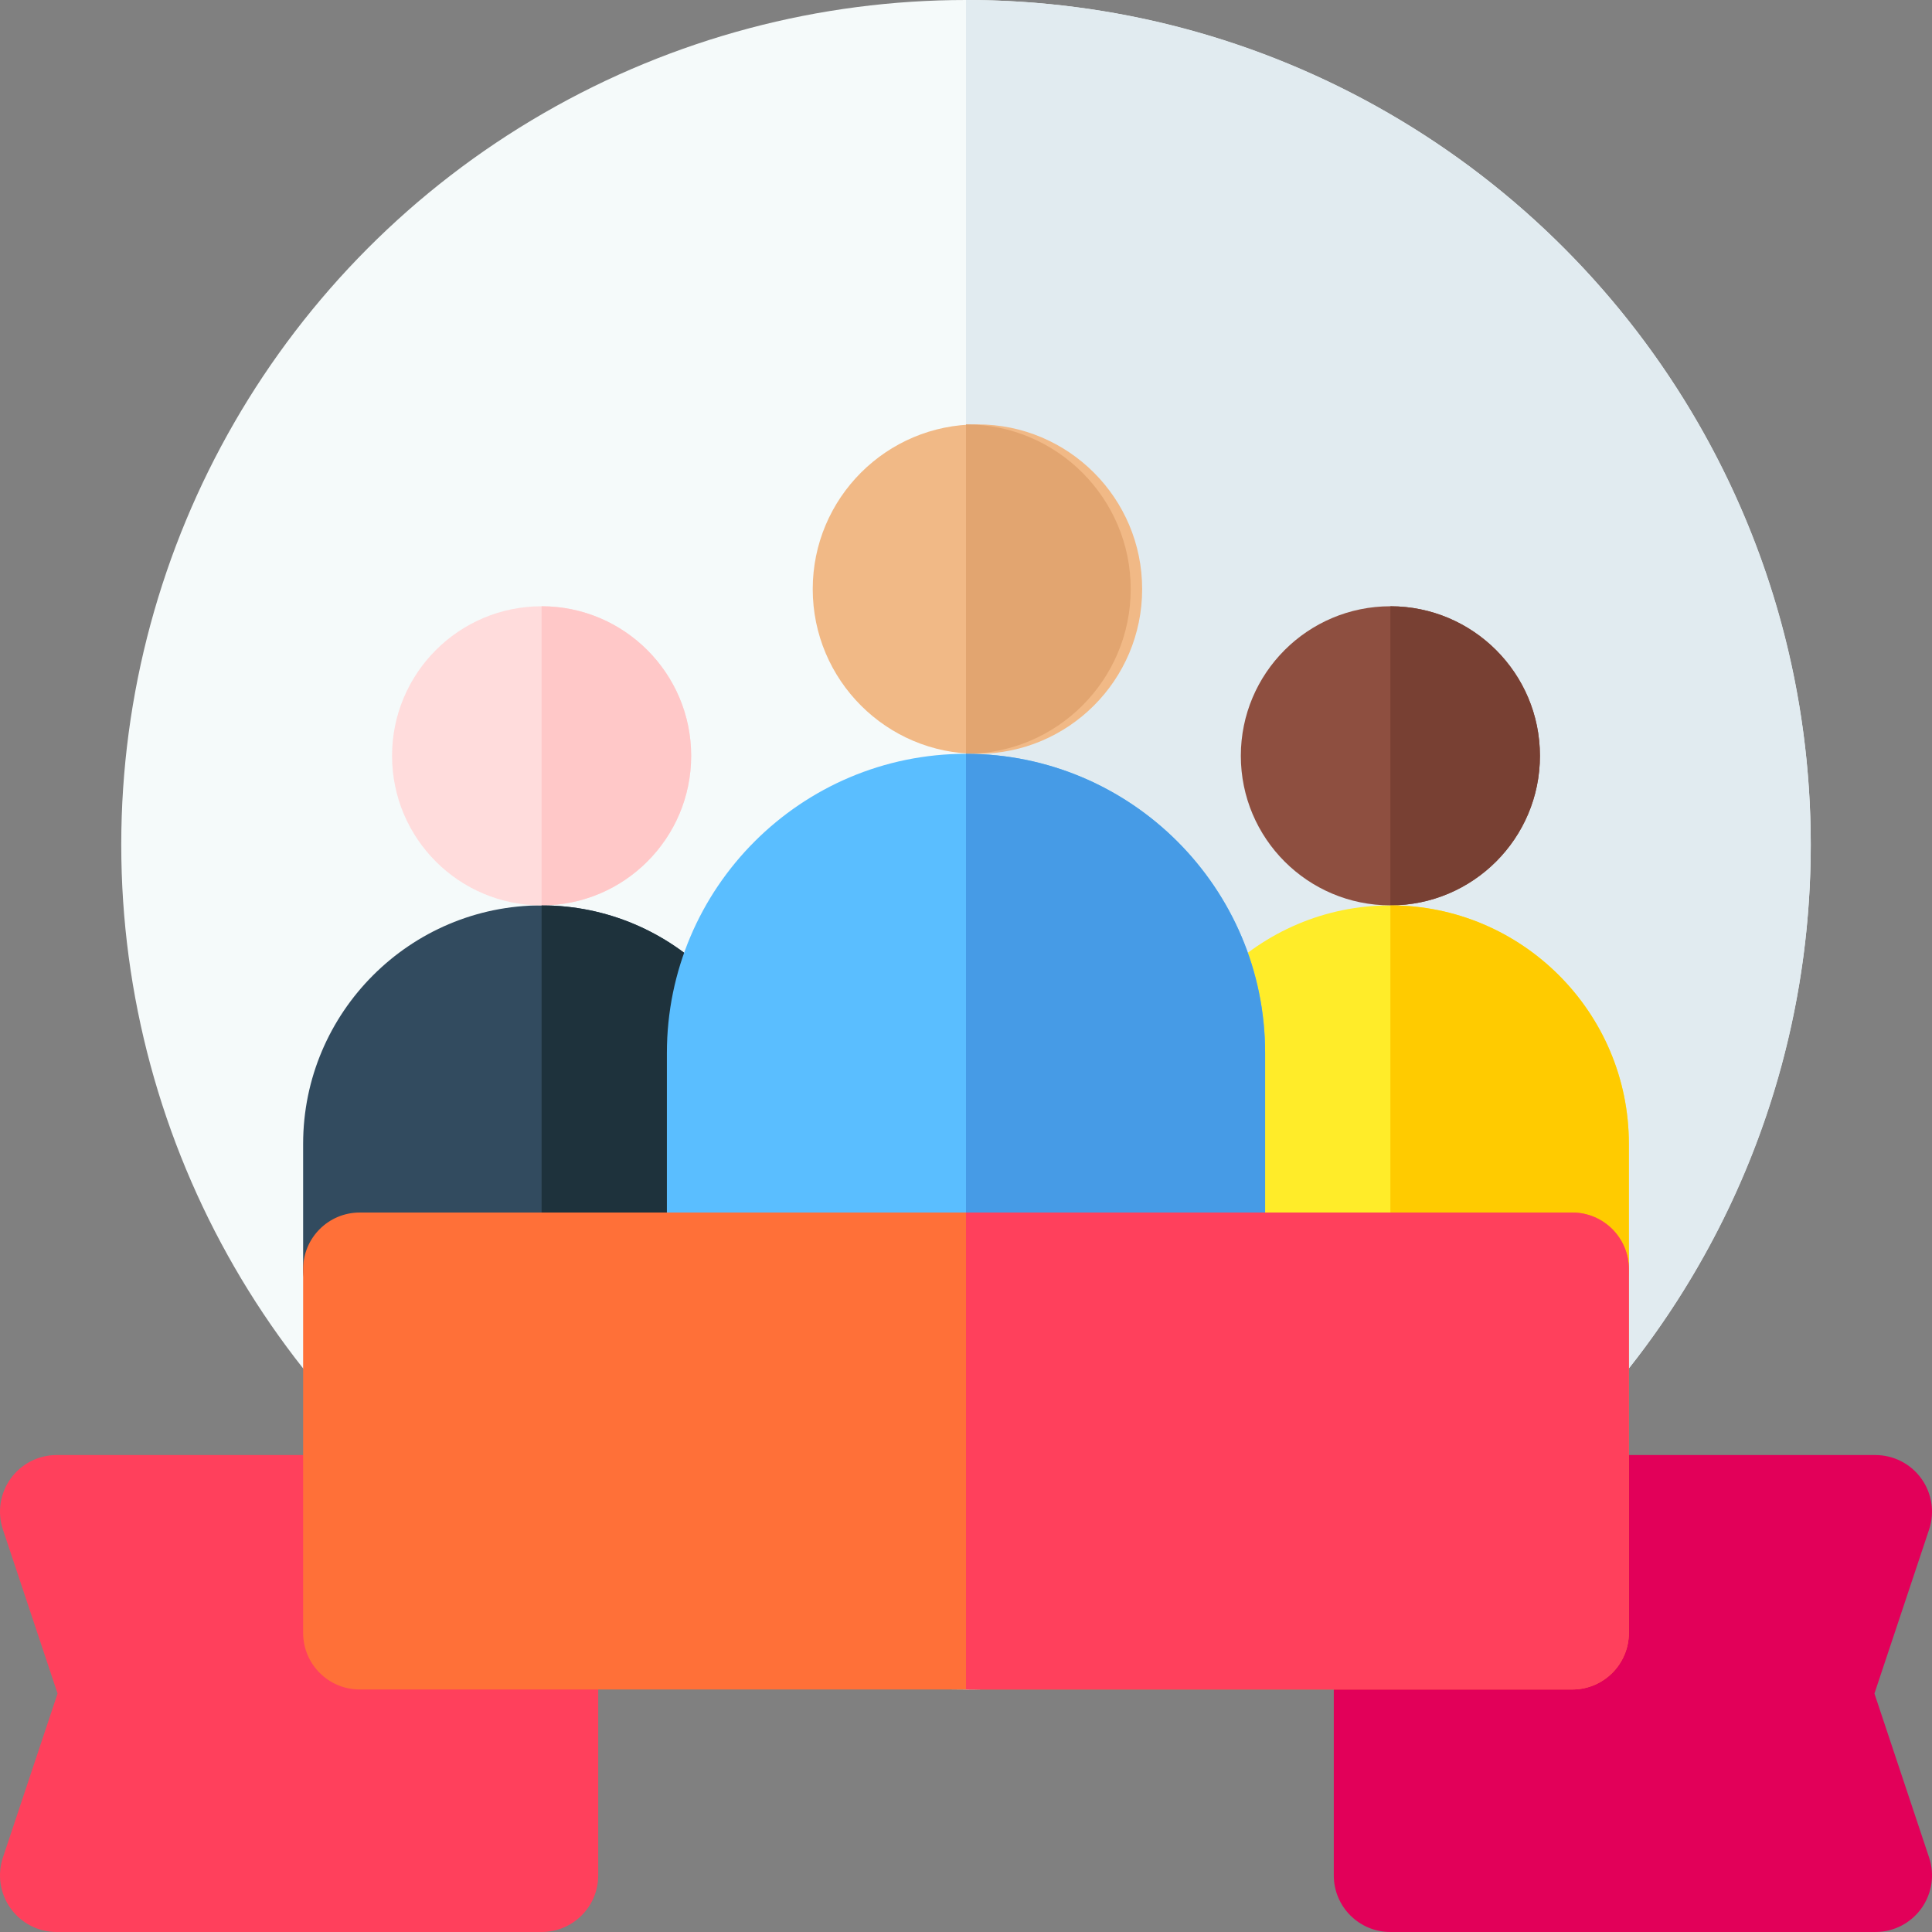 <svg id="Layer_1" enable-background="new 0 0 512 512" height="512" viewBox="0 0 512 512" width="512" xmlns="http://www.w3.org/2000/svg"><rect x="0" y="0" width="512" height="512" fill="#808080" stroke="none"/><g><circle cx="256" cy="223.867" fill="#f5fafa" r="223.867"/><path d="m256 447.733c123.638 0 223.867-100.229 223.867-223.867s-100.229-223.866-223.867-223.866z" fill="#e1ebf0"/><path d="m191.733 351.333h-96.4c-8.284 0-15-6.716-15-15v-33.2c0-34.849 28.351-63.2 63.2-63.2s63.2 28.352 63.2 63.2v33.2c0 8.285-6.715 15-15 15z" fill="#324b5f"/><path d="m416.667 351.333h-96.4c-8.284 0-15-6.716-15-15v-33.2c0-34.849 28.352-63.2 63.2-63.2s63.2 28.352 63.2 63.2v33.2c0 8.285-6.716 15-15 15z" fill="#ffec29"/><circle cx="143.533" cy="200.3" fill="#ffdcdc" r="39.633"/><circle cx="368.467" cy="200.3" fill="#8e4f40" r="39.633"/><path d="m368.467 160.667c21.854 0 39.633 17.78 39.633 39.633s-17.78 39.633-39.633 39.633z" fill="#784033"/><path d="m143.533 160.667c21.854 0 39.633 17.78 39.633 39.633s-17.78 39.633-39.633 39.633z" fill="#ffc8c8"/><path d="m191.733 351.333c8.284 0 15-6.716 15-15v-33.2c0-34.849-28.352-63.2-63.2-63.2v111.4z" fill="#1e323c"/><path d="m320.267 351.333h-128.534c-8.284 0-15-6.716-15-15v-57.3c0-43.708 35.559-79.267 79.267-79.267s79.267 35.559 79.267 79.267v57.3c0 8.285-6.716 15-15 15z" fill="#5abeff"/><circle cx="259.032" cy="156.117" fill="#f1b986" r="43.65"/><path d="m256 112.467c24.069 0 43.65 19.581 43.65 43.65s-19.581 43.65-43.65 43.65z" fill="#e2a570"/><path d="m320.267 351.333c8.284 0 15-6.716 15-15v-57.3c0-43.708-35.559-79.267-79.267-79.267v151.567z" fill="#469be6"/><path d="m416.667 351.333c8.284 0 15-6.716 15-15v-33.2c0-34.849-28.351-63.2-63.2-63.2v111.4z" fill="#ffcb00"/><path d="m368.467 512h128.533c4.822 0 9.35-2.318 12.168-6.229 2.819-3.912 3.586-8.94 2.062-13.514l-14.485-43.457 14.486-43.456c1.524-4.574.757-9.603-2.062-13.514-2.819-3.912-7.347-6.229-12.168-6.229h-128.534c-8.284 0-15 6.716-15 15v96.399c0 8.284 6.716 15 15 15z" fill="#e20059"/><path d="m143.533 512h-128.533c-4.822 0-9.35-2.318-12.168-6.229-2.819-3.912-3.586-8.94-2.062-13.514l14.485-43.457-14.485-43.456c-1.524-4.574-.757-9.603 2.062-13.514 2.818-3.912 7.346-6.23 12.168-6.23h128.533c8.284 0 15 6.716 15 15v96.4c0 8.284-6.716 15-15 15z" fill="#ff405c"/><path d="m416.667 447.733h-321.334c-8.284 0-15-6.716-15-15v-96.4c0-8.284 6.716-15 15-15h321.333c8.284 0 15 6.716 15 15v96.4c.001 8.285-6.715 15-14.999 15z" fill="#ff7038"/><path d="m256 447.733h160.667c8.284 0 15-6.716 15-15v-96.4c0-8.284-6.716-15-15-15h-160.667z" fill="#ff405c"/></g></svg>